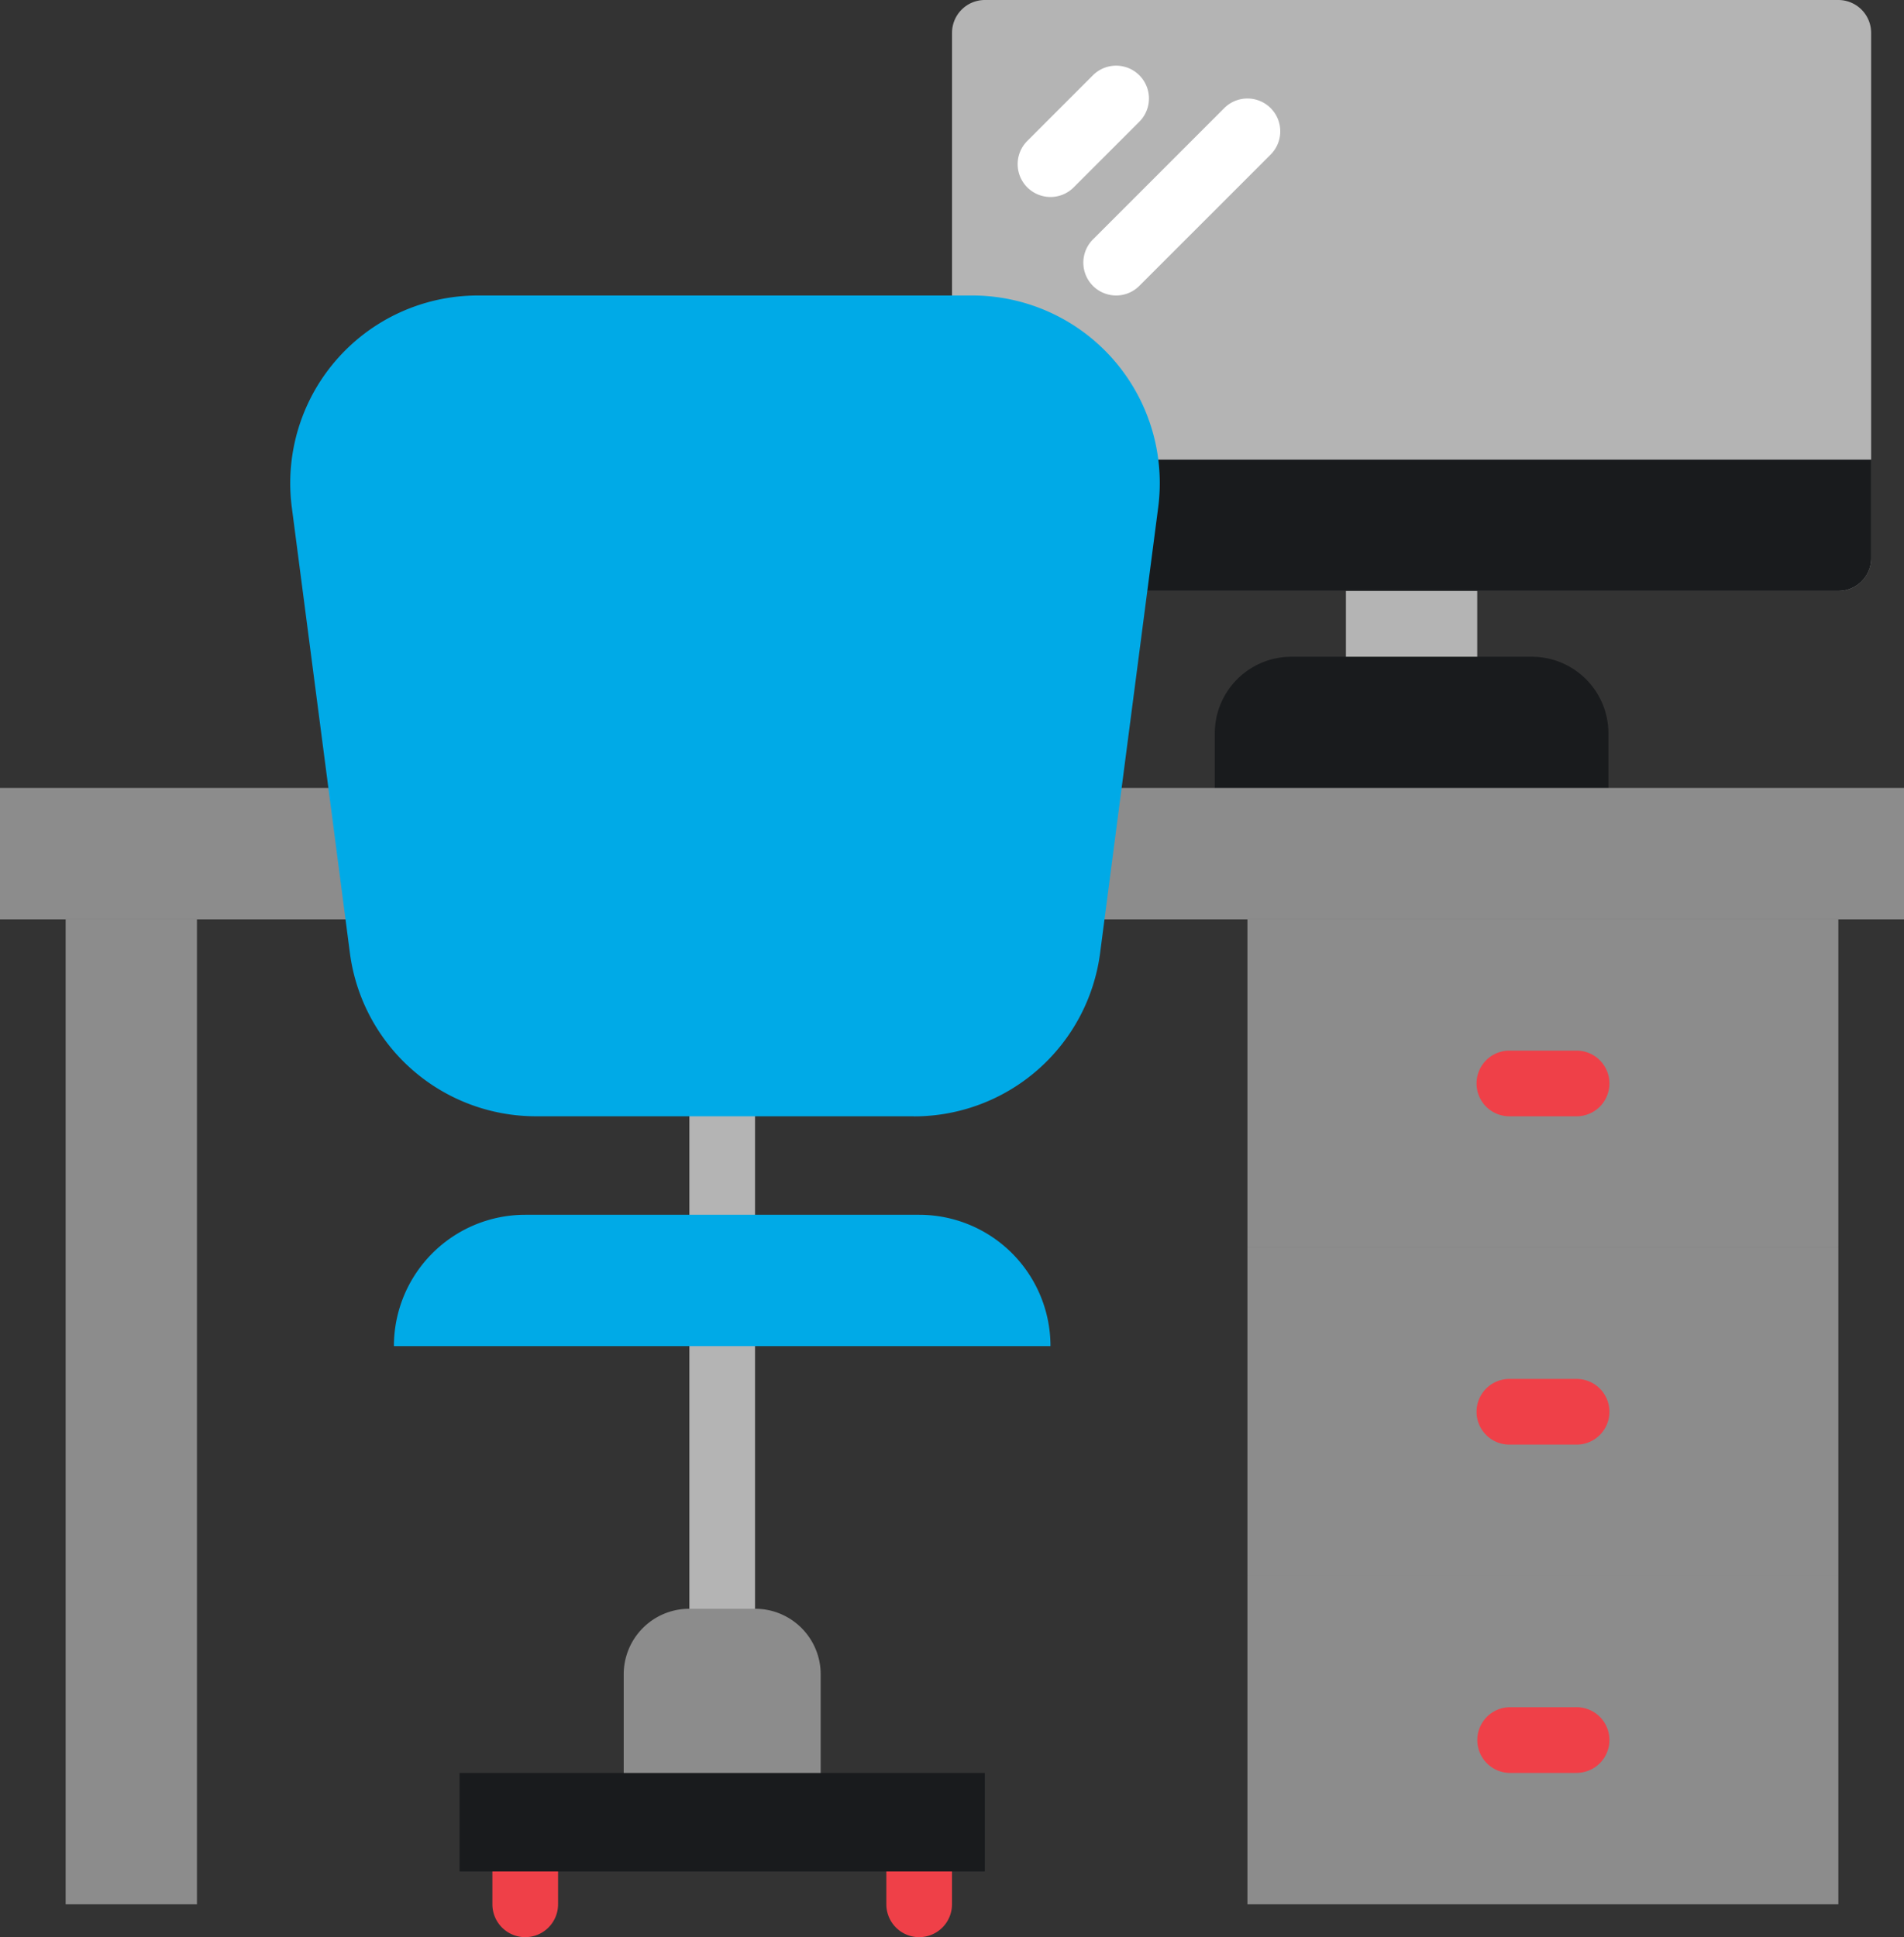 <svg xmlns="http://www.w3.org/2000/svg" viewBox="0 0 1035.11 1052.97"><rect x="0" y="0" width="1035.11" height="1052.97" fill="#333333" stroke="none"/><defs><style>.cls-1{fill:#ef4048;}.cls-2{fill:#b4b4b4;}.cls-3{fill:#191b1d;}.cls-4{fill:#8c8c8c;}.cls-5{fill:#00aae7;}.cls-6{fill:#fff;}</style></defs><title>RPA4</title><g id="Layer_2" data-name="Layer 2"><g id="svg8689"><g id="g6738"><path id="path6438" class="cls-1" d="M285.54,1053a17.86,17.86,0,0,1-17.85-17.85v-17.85a17.85,17.85,0,1,1,35.7,0v17.85A17.86,17.86,0,0,1,285.54,1053"></path><path id="path6440" class="cls-1" d="M499.7,1053a17.85,17.85,0,0,1-17.84-17.85v-17.85a17.85,17.85,0,1,1,35.69,0v17.85A17.85,17.85,0,0,1,499.7,1053"></path><path id="path6444-1" class="cls-2" d="M999.42,0h-464a17.86,17.86,0,0,0-17.85,17.85V178.47h.16a93.88,93.88,0,0,1,93.09,106L606,321.24h393.4a17.84,17.84,0,0,0,17.84-17.84V17.85A17.85,17.85,0,0,0,999.42,0"></path><path id="path6448-1" class="cls-3" d="M608.77,249.86a93.4,93.4,0,0,1,2,34.63L606,321.24H999.42a17.85,17.85,0,0,0,17.85-17.85V249.85Z"></path><polygon id="polygon6456" class="cls-2" points="803.1 374.78 803.1 321.24 731.71 321.24 731.71 374.78 803.1 374.78"></polygon><polygon id="polygon6460" class="cls-4" points="999.42 678.18 999.42 499.71 678.17 499.71 678.17 678.18 999.42 678.18"></polygon><polygon id="polygon6464" class="cls-4" points="999.42 856.65 999.42 678.18 678.17 678.18 678.17 856.65 999.42 856.65"></polygon><polygon id="polygon6468" class="cls-4" points="999.42 1035.12 999.42 856.65 678.17 856.65 678.17 1035.12 999.42 1035.12"></polygon><path id="path6472-9" class="cls-1" d="M856.64,606.79H821a17.85,17.85,0,1,1,0-35.69h35.69a17.85,17.85,0,1,1,0,35.69"></path><path id="path6474" class="cls-1" d="M856.64,785.26H821a17.85,17.85,0,1,1,0-35.69h35.69a17.85,17.85,0,1,1,0,35.69"></path><path id="path6476-4" class="cls-1" d="M856.64,963.73H821A17.85,17.85,0,1,1,821,928h35.69a17.85,17.85,0,1,1,0,35.69"></path><polygon id="polygon6480" class="cls-4" points="107.07 1035.12 107.07 499.71 35.69 499.71 35.69 1035.12 107.07 1035.12"></polygon><polygon id="polygon6484" class="cls-3" points="249.85 963.73 249.85 1017.27 535.4 1017.27 535.4 963.73 249.85 963.73"></polygon><path id="path6486" class="cls-2" d="M392.62,892.34a17.84,17.84,0,0,1-17.84-17.84V606.79a17.85,17.85,0,0,1,35.69,0V874.5a17.85,17.85,0,0,1-17.85,17.84"></path><path id="path6490" class="cls-5" d="M571.09,731.72H214.15a71.4,71.4,0,0,1,71.39-71.39H499.7a71.39,71.39,0,0,1,71.39,71.39"></path><polygon id="polygon6496" class="cls-4" points="0 428.32 0 499.71 205.56 499.71 196.25 428.32 0 428.32"></polygon><path id="path6500" class="cls-6" d="M571.09,107.08a17.85,17.85,0,0,1-12.62-30.46l35.7-35.7A17.84,17.84,0,0,1,619.4,66.16l-35.69,35.69a17.8,17.8,0,0,1-12.62,5.23"></path><path id="path6502" class="cls-6" d="M606.78,160.62a17.85,17.85,0,0,1-12.61-30.46l71.39-71.39A17.84,17.84,0,0,1,690.79,84L619.4,155.39a17.8,17.8,0,0,1-12.62,5.23"></path><path id="path6508" class="cls-4" d="M446.16,963.73H339.08V910.12a35.64,35.64,0,0,1,35.62-35.63h35.84a35.63,35.63,0,0,1,35.62,35.63v53.61Z"></path><path id="path6452" class="cls-3" d="M856.64,428.32H678.17V398.59A23.81,23.81,0,0,1,702,374.78H832.83a23.8,23.8,0,0,1,23.81,23.81v29.73Z"></path><path id="path6454" class="cls-3" d="M874.42,446.1h-214V398.59A41.63,41.63,0,0,1,702,357H832.83a41.63,41.63,0,0,1,41.59,41.58ZM696,410.55H838.86v-12a6,6,0,0,0-6-6H702a6,6,0,0,0-6,6Z"></path><polygon id="polygon6492" class="cls-4" points="582.73 499.71 1035.11 499.71 1035.11 428.32 592.04 428.32 582.73 499.71"></polygon><path id="path6506" class="cls-5" d="M496.88,606.79H291.41A102,102,0,0,1,190.22,518L158.65,275.86A102,102,0,0,1,259.82,160.62H528.45a102,102,0,0,1,101.2,115.24L598.08,518a102.05,102.05,0,0,1-101.2,88.84"></path></g></g></g></svg>